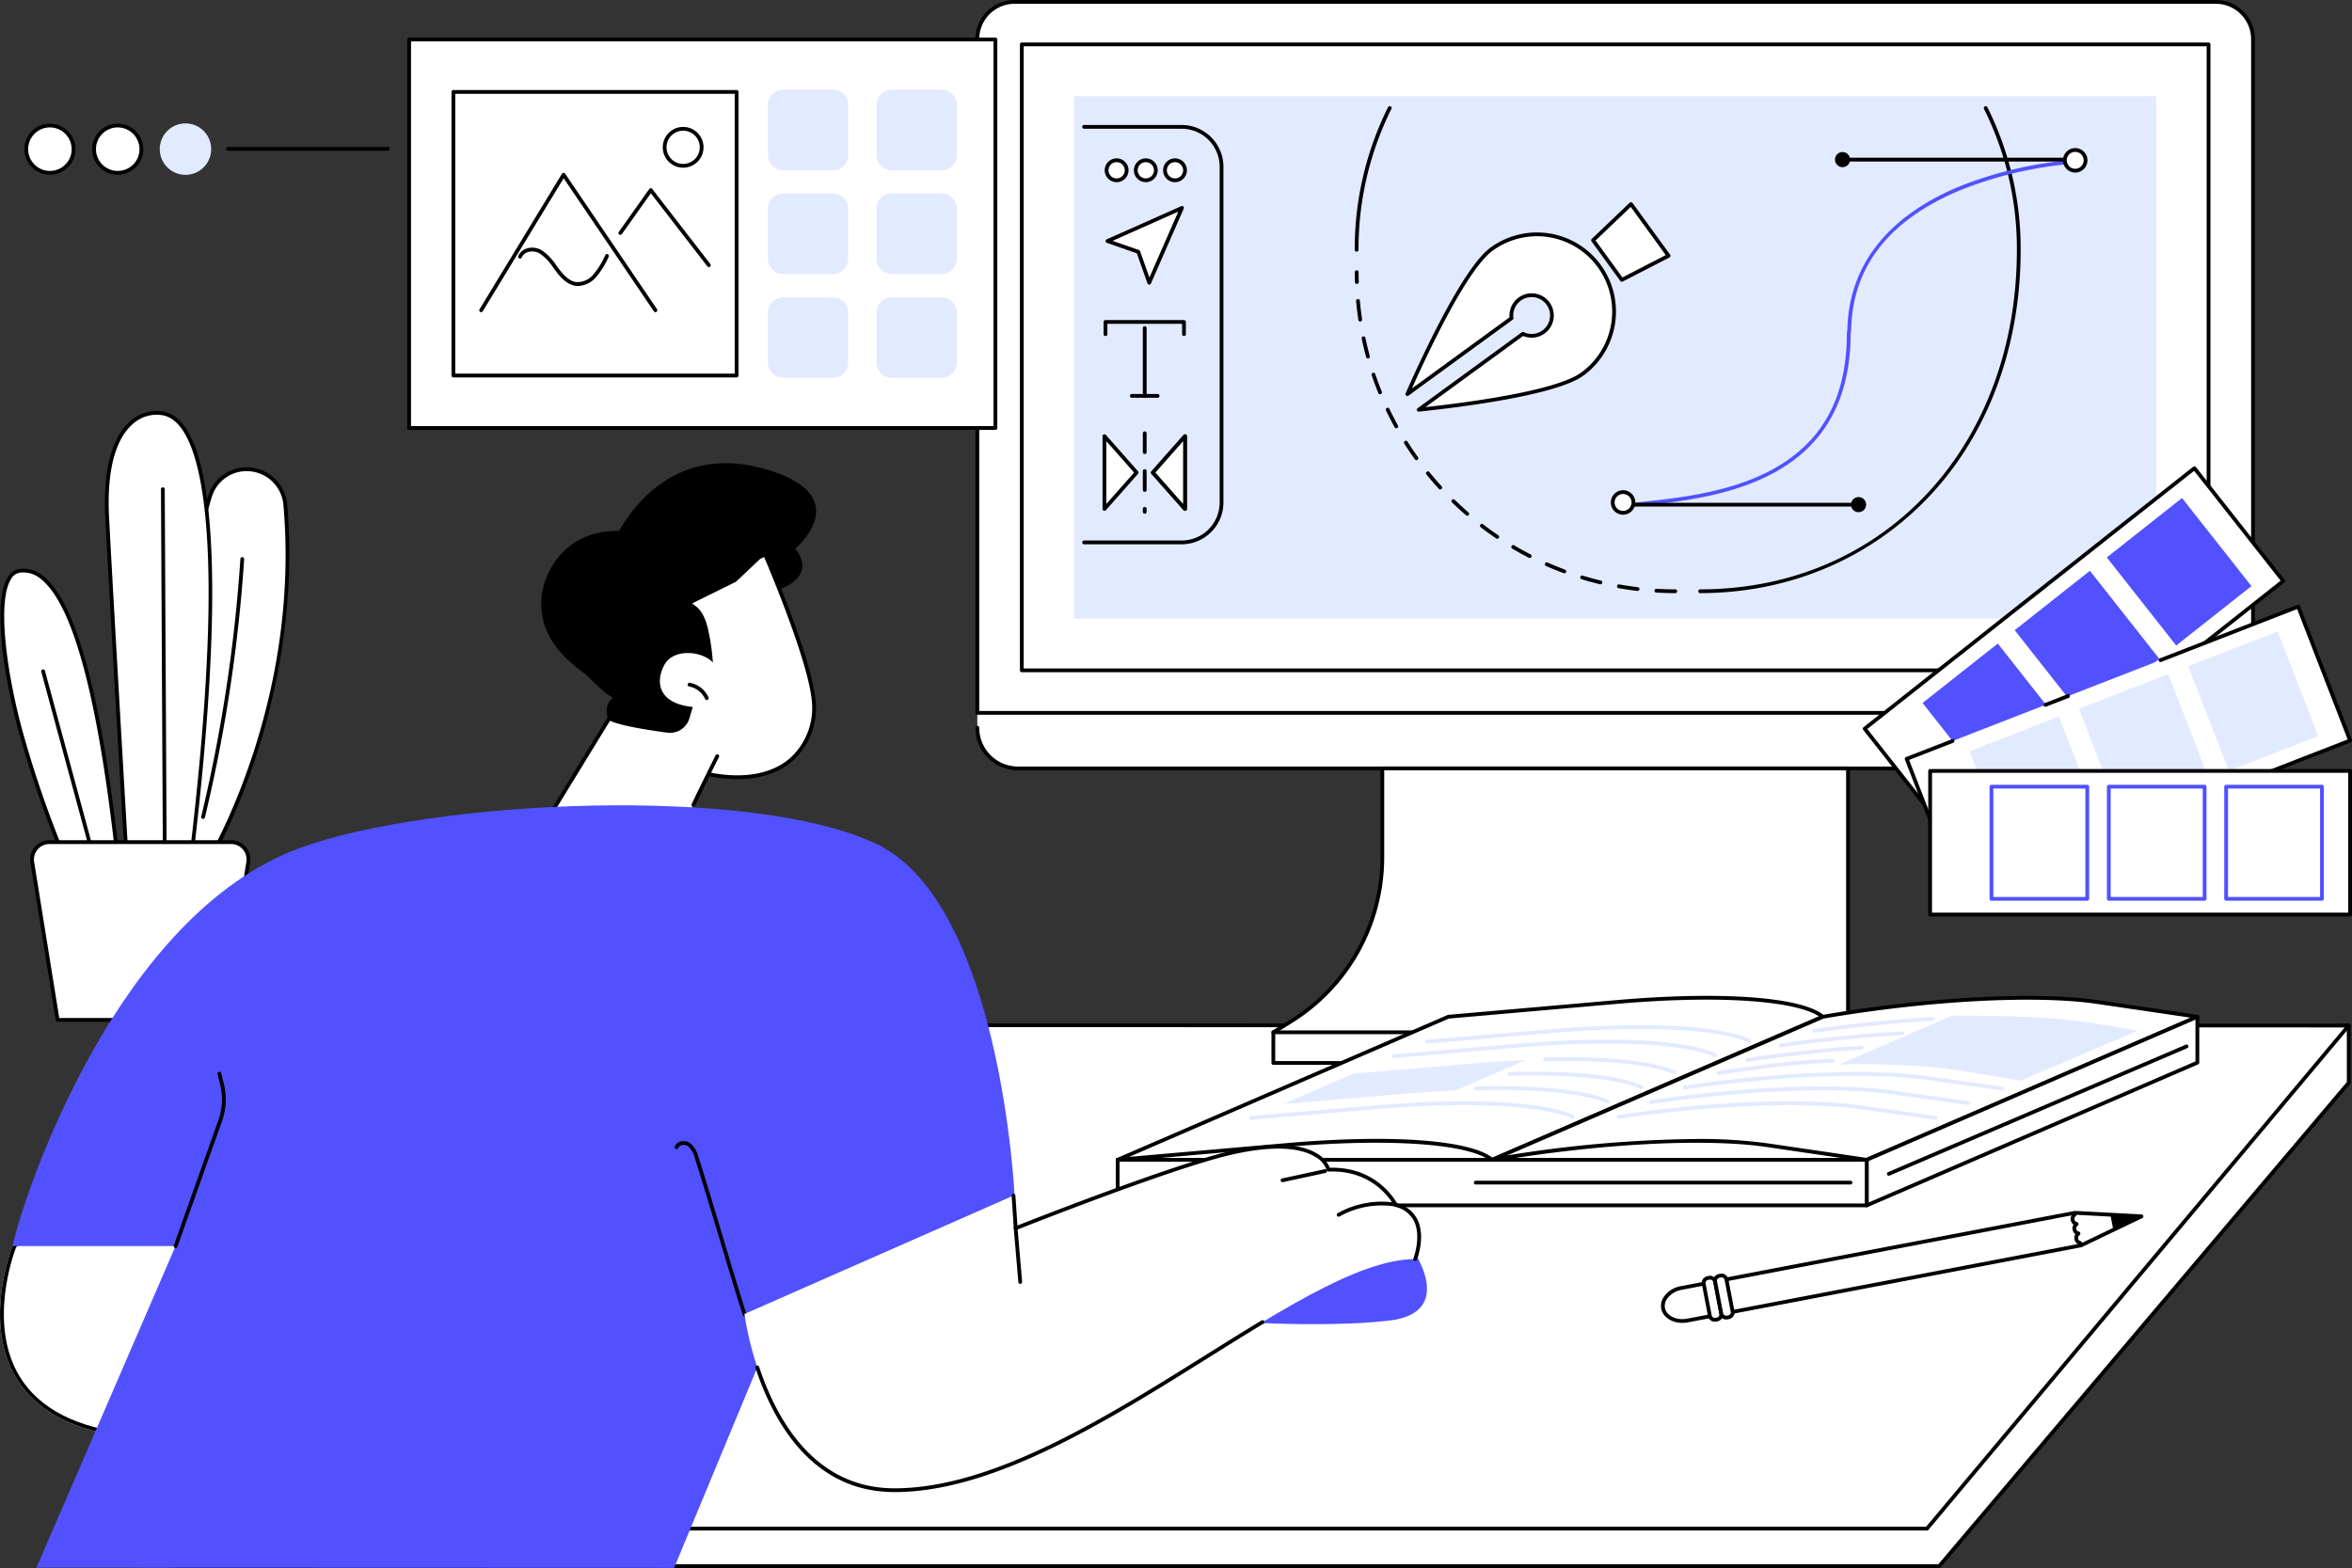 <svg xmlns="http://www.w3.org/2000/svg" xmlns:xlink="http://www.w3.org/1999/xlink" id="Groupe_9" data-name="Groupe 9" width="674.832" height="450" viewBox="0 0 674.832 450"><rect x="0" y="0" width="674.832" height="450" fill="#333333" stroke="none"/><defs><clipPath id="clip-path"><rect id="Rectangle_37" data-name="Rectangle 37" width="674.832" height="450" fill="none"></rect></clipPath></defs><path id="Trac&#xE9;_278" data-name="Trac&#xE9; 278" d="M716.523,559.359l-.014-16.389L265.517,564.484,93.067,698.12H599.007Z" transform="translate(-42.622 -248.662)" fill="#fff"></path><g id="Groupe_8" data-name="Groupe 8"><g id="Groupe_7" data-name="Groupe 7" clip-path="url(#clip-path)"><path id="Trac&#xE9;_279" data-name="Trac&#xE9; 279" d="M598.549,698.2H92.609a.542.542,0,0,1-.332-.97L264.727,563.6a.541.541,0,0,1,.306-.113l450.992-21.513a.529.529,0,0,1,.4.148.541.541,0,0,1,.169.392l.014,16.388a.545.545,0,0,1-.128.351L598.962,698.012a.541.541,0,0,1-.414.192M94.193,697.12H598.3L715.522,558.7l-.013-15.621L265.255,564.559Z" transform="translate(-42.164 -248.204)"></path><path id="Trac&#xE9;_280" data-name="Trac&#xE9; 280" d="M695.748,542.882l-473.422-.105L47.735,687.256h527.01Z" transform="translate(-21.861 -248.574)" fill="#fff"></path><path id="Trac&#xE9;_281" data-name="Trac&#xE9; 281" d="M574.287,687.34H47.277a.542.542,0,0,1-.346-.96L221.522,541.9a.542.542,0,0,1,.346-.125l473.421.106a.542.542,0,0,1,.415.89l-121,144.374a.543.543,0,0,1-.416.194m-525.5-1.084H574.034l120.095-143.29-472.066-.105Z" transform="translate(-21.403 -248.115)"></path><path id="Trac&#xE9;_282" data-name="Trac&#xE9; 282" d="M878.327,371.6H531.639l-14.3,2.084v5.348A11.658,11.658,0,0,0,528.99,390.7H871.707a11.658,11.658,0,0,0,11.649-11.667v-4.276Z" transform="translate(-236.925 -170.179)" fill="#fff"></path><path id="Trac&#xE9;_283" data-name="Trac&#xE9; 283" d="M870.075,1h2.6a10.7,10.7,0,0,1,10.686,10.7v193.33H517.341V11.7A10.694,10.694,0,0,1,528.027,1Z" transform="translate(-236.925 -0.458)" fill="#fff"></path><path id="Trac&#xE9;_284" data-name="Trac&#xE9; 284" d="M882.9,205.116H516.883a.542.542,0,0,1-.542-.542V11.244A11.249,11.249,0,0,1,527.569,0H872.212A11.249,11.249,0,0,1,883.44,11.244v193.33a.542.542,0,0,1-.542.542m-365.473-1.084H882.356V11.244a10.164,10.164,0,0,0-10.144-10.16H527.569a10.164,10.164,0,0,0-10.144,10.16Z" transform="translate(-236.467)"></path><rect id="Rectangle_32" data-name="Rectangle 32" width="310.426" height="149.903" transform="translate(308.21 27.606)" fill="#e2eaff"></rect><path id="Trac&#xE9;_285" data-name="Trac&#xE9; 285" d="M880.92,203.224h-340.5a.542.542,0,0,1-.542-.542V23.056a.542.542,0,0,1,.542-.542h340.5a.542.542,0,0,1,.542.542V202.682a.542.542,0,0,1-.542.542M540.958,202.14h339.42V23.6H540.958Z" transform="translate(-247.244 -10.311)"></path><path id="Trac&#xE9;_286" data-name="Trac&#xE9; 286" d="M871.249,397.06H528.532a12.214,12.214,0,0,1-12.191-12.209.542.542,0,1,1,1.084,0,11.129,11.129,0,0,0,11.107,11.125H871.249a11.146,11.146,0,0,0,10.882-8.883.542.542,0,1,1,1.061.217,12.232,12.232,0,0,1-11.943,9.75" transform="translate(-236.467 -176.001)"></path><path id="Trac&#xE9;_287" data-name="Trac&#xE9; 287" d="M838.917,406.834H705.3V432.5a55.118,55.118,0,0,1-26.187,46.929l-5.079,3.129v8.806H838.917Z" transform="translate(-308.683 -186.316)" fill="#fff"></path><path id="Trac&#xE9;_288" data-name="Trac&#xE9; 288" d="M838.459,491.444H673.572a.542.542,0,0,1-.542-.542V482.1a.543.543,0,0,1,.258-.462l5.079-3.129a54.928,54.928,0,0,0,25.93-46.467V406.376a.542.542,0,0,1,.542-.542h133.62a.542.542,0,0,1,.542.542V490.9a.542.542,0,0,1-.542.542M674.114,490.36h163.8V406.918H705.381v25.119a56.022,56.022,0,0,1-26.445,47.39l-4.821,2.971Z" transform="translate(-308.225 -185.858)"></path><path id="Trac&#xE9;_289" data-name="Trac&#xE9; 289" d="M830.744,546.613H673.572a.542.542,0,0,1,0-1.084H830.744a.542.542,0,0,1,0,1.084" transform="translate(-308.225 -249.834)"></path><path id="Trac&#xE9;_290" data-name="Trac&#xE9; 290" d="M809.079,235.752c-1.814,0-3.647-.053-5.446-.159a.542.542,0,1,1,.063-1.082c1.778.1,3.589.157,5.383.157a.542.542,0,1,1,0,1.084m-10.81-.633a.643.643,0,0,1-.065,0c-1.8-.213-3.614-.482-5.391-.8a.542.542,0,1,1,.191-1.067c1.755.314,3.548.58,5.327.79a.542.542,0,0,1-.063,1.08m-10.662-1.906a.537.537,0,0,1-.127-.015c-1.763-.425-3.531-.908-5.258-1.435a.542.542,0,1,1,.317-1.036c1.706.521,3.454,1,5.2,1.418a.542.542,0,0,1-.127,1.069m-10.369-3.167a.533.533,0,0,1-.189-.034c-1.7-.633-3.4-1.325-5.057-2.056a.542.542,0,1,1,.439-.991c1.635.723,3.316,1.406,5,2.032a.542.542,0,0,1-.189,1.05m-9.921-4.384a.535.535,0,0,1-.248-.06c-1.611-.829-3.217-1.719-4.774-2.642a.542.542,0,0,1,.553-.933c1.538.913,3.125,1.791,4.717,2.611a.542.542,0,0,1-.249,1.024m-9.326-5.529a.54.54,0,0,1-.3-.093c-1.5-1.015-2.991-2.087-4.426-3.187a.542.542,0,0,1,.66-.861c1.418,1.087,2.889,2.146,4.373,3.15a.542.542,0,0,1-.3.991m-8.6-6.589a.541.541,0,0,1-.354-.132c-1.371-1.185-2.723-2.425-4.018-3.684a.542.542,0,0,1,.756-.777c1.28,1.245,2.616,2.47,3.971,3.641a.542.542,0,0,1-.355.952m-7.765-7.553a.542.542,0,0,1-.4-.176c-1.218-1.333-2.415-2.723-3.555-4.129a.542.542,0,0,1,.842-.683c1.127,1.39,2.31,2.763,3.514,4.08a.542.542,0,0,1-.4.908m-6.821-8.409a.54.54,0,0,1-.441-.226c-1.055-1.469-2.079-2.989-3.045-4.516a.542.542,0,0,1,.917-.579c.953,1.508,1.966,3.01,3.009,4.463a.543.543,0,0,1-.125.757.537.537,0,0,1-.315.1m-5.781-9.148a.543.543,0,0,1-.475-.28c-.873-1.582-1.71-3.211-2.489-4.841a.542.542,0,0,1,.978-.467c.769,1.611,1.6,3.221,2.459,4.784a.542.542,0,0,1-.474.8m-4.658-9.761a.542.542,0,0,1-.5-.338c-.681-1.676-1.32-3.395-1.9-5.109a.542.542,0,1,1,1.027-.347c.573,1.693,1.2,3.391,1.878,5.048a.542.542,0,0,1-.3.706.551.551,0,0,1-.2.04m-3.472-10.26a.542.542,0,0,1-.523-.4c-.477-1.746-.907-3.529-1.279-5.3a.542.542,0,0,1,1.061-.223c.367,1.749.793,3.51,1.265,5.235a.543.543,0,0,1-.381.666.567.567,0,0,1-.143.019m-2.228-10.6a.542.542,0,0,1-.536-.462c-.267-1.789-.483-3.61-.643-5.412a.542.542,0,1,1,1.08-.1c.159,1.781.373,3.58.636,5.348a.542.542,0,0,1-.456.616.688.688,0,0,1-.081.005m-.962-10.787a.542.542,0,0,1-.542-.526c-.029-.95-.043-1.91-.043-2.855a.542.542,0,0,1,1.084,0c0,.934.015,1.884.043,2.823a.543.543,0,0,1-.525.558Z" transform="translate(-328.415 -65.537)"></path><path id="Trac&#xE9;_291" data-name="Trac&#xE9; 291" d="M744.966,169.926l29.887-21.788a5.812,5.812,0,1,1,3.259,4.484L748.225,174.41c11.777-1.229,39.258-4.631,46.956-10.242a22.156,22.156,0,0,0-26.05-35.845c-7.7,5.612-19.376,30.757-24.164,41.6" transform="translate(-341.169 -56.822)" fill="#fff"></path><path id="Trac&#xE9;_292" data-name="Trac&#xE9; 292" d="M747.766,174.492a.542.542,0,0,1-.319-.98l29.887-21.787a.541.541,0,0,1,.552-.052,5.286,5.286,0,1,0-2.955-4.066.54.54,0,0,1-.218.51L744.827,169.9a.542.542,0,0,1-.815-.657c4.712-10.675,16.518-36.12,24.341-41.822a22.651,22.651,0,0,1,31.677,5,22.757,22.757,0,0,1-4.989,31.724c-7.822,5.7-35.627,9.134-47.219,10.344a.5.5,0,0,1-.056,0m29.953-21.707-28,20.41c12.43-1.361,37.485-4.68,44.682-9.926a21.672,21.672,0,0,0,4.75-30.211,21.568,21.568,0,0,0-30.162-4.759c-7.2,5.246-18.051,28.106-23.165,39.534l28-20.409a6.37,6.37,0,0,1,2.595-5.665,6.352,6.352,0,0,1,8.881,1.4,6.362,6.362,0,0,1-7.579,9.624" transform="translate(-340.711 -56.362)"></path><path id="Trac&#xE9;_293" data-name="Trac&#xE9; 293" d="M854.151,108.04l10.782,14.836-13.412,6.914-8.255-11.36Z" transform="translate(-386.188 -49.478)" fill="#fff"></path><path id="Trac&#xE9;_294" data-name="Trac&#xE9; 294" d="M851.064,129.873a.543.543,0,0,1-.438-.223L842.37,118.29a.542.542,0,0,1,.064-.711l10.885-10.39a.543.543,0,0,1,.813.074L864.914,122.1a.542.542,0,0,1-.19.8l-13.411,6.914a.541.541,0,0,1-.248.06m-7.538-11.837,7.7,10.6,12.437-6.411L853.62,108.4Z" transform="translate(-385.73 -49.02)"></path><path id="Trac&#xE9;_295" data-name="Trac&#xE9; 295" d="M899.49,195.962a.542.542,0,0,1,0-1.084c52.66,0,90.881-40.98,90.881-97.442v-.188A89.814,89.814,0,0,0,980.934,57a.542.542,0,0,1,.971-.482,90.89,90.89,0,0,1,9.549,40.727v.188c0,28.132-9.564,53.522-26.929,71.493-16.845,17.432-39.942,27.033-65.035,27.033" transform="translate(-411.688 -25.746)"></path><path id="Trac&#xE9;_296" data-name="Trac&#xE9; 296" d="M717.652,97.978a.542.542,0,0,1-.542-.542,91.288,91.288,0,0,1,9.549-40.915.542.542,0,1,1,.971.481,90.213,90.213,0,0,0-9.436,40.434.542.542,0,0,1-.542.542" transform="translate(-328.412 -25.746)"></path><path id="Trac&#xE9;_297" data-name="Trac&#xE9; 297" d="M601.4,186.5h-28a.542.542,0,0,1,0-1.084h28a10.909,10.909,0,0,0,10.888-10.906V78.161A10.909,10.909,0,0,0,601.4,67.255h-28a.542.542,0,0,1,0-1.084h28a12,12,0,0,1,11.972,11.99v96.348A12,12,0,0,1,601.4,186.5" transform="translate(-262.348 -30.304)"></path><path id="Trac&#xE9;_298" data-name="Trac&#xE9; 298" d="M586.228,119.589l8.852,3.092,3.128,8.852,9.4-21.455Z" transform="translate(-268.473 -50.412)" fill="#fff"></path><path id="Trac&#xE9;_299" data-name="Trac&#xE9; 299" d="M597.75,131.617h-.02a.541.541,0,0,1-.492-.361L594.2,122.65l-8.606-3.006a.543.543,0,0,1-.041-1.008l21.377-9.511a.542.542,0,0,1,.717.713l-9.4,21.455a.542.542,0,0,1-.5.324M587.24,119.07l7.561,2.641a.544.544,0,0,1,.332.331L597.8,129.6l8.286-18.917Z" transform="translate(-268.015 -49.954)"></path><path id="Trac&#xE9;_300" data-name="Trac&#xE9; 300" d="M607.236,174.045a.542.542,0,0,1-.542-.542v-2.959H585.258V173.5a.542.542,0,1,1-1.084,0V170a.542.542,0,0,1,.542-.542h22.52a.542.542,0,0,1,.542.542v3.5a.542.542,0,0,1-.542.542" transform="translate(-267.532 -77.607)"></path><path id="Trac&#xE9;_301" data-name="Trac&#xE9; 301" d="M605.49,193.241a.542.542,0,0,1-.542-.542V173.232a.542.542,0,1,1,1.084,0V192.7a.542.542,0,0,1-.542.542" transform="translate(-277.046 -79.086)"></path><path id="Trac&#xE9;_302" data-name="Trac&#xE9; 302" d="M606.064,209.688h-7.4a.542.542,0,0,1,0-1.084h7.4a.542.542,0,0,1,0,1.084" transform="translate(-273.918 -95.534)"></path><path id="Trac&#xE9;_303" data-name="Trac&#xE9; 303" d="M619.02,251.9a.542.542,0,0,1-.406-.183l-9.223-10.437a.542.542,0,0,1,0-.718l9.223-10.437a.542.542,0,0,1,.949.359v20.874a.542.542,0,0,1-.35.507.553.553,0,0,1-.192.035m-8.5-10.979,7.958,9v-18.01Z" transform="translate(-279.018 -105.305)"></path><path id="Trac&#xE9;_304" data-name="Trac&#xE9; 304" d="M619.478,230.94v20.874l-9.223-10.437Z" transform="translate(-279.476 -105.763)" fill="#fff"></path><path id="Trac&#xE9;_305" data-name="Trac&#xE9; 305" d="M619.02,251.9a.542.542,0,0,1-.406-.183l-9.223-10.437a.542.542,0,0,1,0-.718l9.223-10.437a.542.542,0,0,1,.949.359v20.874a.542.542,0,0,1-.35.507.553.553,0,0,1-.192.035m-8.5-10.979,7.958,9v-18.01Z" transform="translate(-279.018 -105.305)"></path><path id="Trac&#xE9;_306" data-name="Trac&#xE9; 306" d="M584.625,230.94v20.874l9.223-10.437Z" transform="translate(-267.739 -105.763)" fill="#fff"></path><path id="Trac&#xE9;_307" data-name="Trac&#xE9; 307" d="M584.167,251.9a.541.541,0,0,1-.542-.542V230.481a.542.542,0,0,1,.949-.359L593.8,240.56a.542.542,0,0,1,0,.718l-9.223,10.437a.543.543,0,0,1-.407.183m.542-19.984v18.011l7.958-9.005Z" transform="translate(-267.281 -105.305)"></path><path id="Trac&#xE9;_308" data-name="Trac&#xE9; 308" d="M605.49,252.026a.542.542,0,0,1-.542-.542v-.856a.542.542,0,1,1,1.084,0v.856a.542.542,0,0,1-.542.542m0-6.276a.542.542,0,0,1-.542-.542v-5.42a.542.542,0,1,1,1.084,0v5.42a.542.542,0,0,1-.542.542m0-10.841a.542.542,0,0,1-.542-.542v-5.42a.542.542,0,1,1,1.084,0v5.42a.542.542,0,0,1-.542.542" transform="translate(-277.046 -104.602)"></path><path id="Trac&#xE9;_309" data-name="Trac&#xE9; 309" d="M616.685,87.726a2.869,2.869,0,1,0,2.869-2.873,2.871,2.871,0,0,0-2.869,2.873" transform="translate(-282.421 -38.86)" fill="#fff"></path><path id="Trac&#xE9;_310" data-name="Trac&#xE9; 310" d="M619.1,90.684a3.416,3.416,0,1,1,3.411-3.416,3.417,3.417,0,0,1-3.411,3.416m0-5.747a2.332,2.332,0,1,0,2.327,2.331,2.332,2.332,0,0,0-2.327-2.331" transform="translate(-281.963 -38.402)"></path><path id="Trac&#xE9;_311" data-name="Trac&#xE9; 311" d="M601.239,87.726a2.869,2.869,0,1,0,2.869-2.873,2.871,2.871,0,0,0-2.869,2.873" transform="translate(-275.347 -38.86)" fill="#fff"></path><path id="Trac&#xE9;_312" data-name="Trac&#xE9; 312" d="M603.65,90.684a3.416,3.416,0,1,1,3.41-3.416,3.418,3.418,0,0,1-3.41,3.416m0-5.747a2.332,2.332,0,1,0,2.326,2.331,2.332,2.332,0,0,0-2.326-2.331" transform="translate(-274.889 -38.402)"></path><path id="Trac&#xE9;_313" data-name="Trac&#xE9; 313" d="M585.792,87.726a2.869,2.869,0,1,0,2.869-2.873,2.871,2.871,0,0,0-2.869,2.873" transform="translate(-268.273 -38.86)" fill="#fff"></path><path id="Trac&#xE9;_314" data-name="Trac&#xE9; 314" d="M588.2,90.684a3.416,3.416,0,1,1,3.411-3.416,3.418,3.418,0,0,1-3.411,3.416m0-5.747a2.332,2.332,0,1,0,2.327,2.331,2.332,2.332,0,0,0-2.327-2.331" transform="translate(-267.815 -38.402)"></path><path id="Trac&#xE9;_315" data-name="Trac&#xE9; 315" d="M864.623,184.089a.542.542,0,0,1-.06-1.081q1.259-.142,2.62-.288c10.622-1.156,25.171-2.739,37.172-9.321,14.315-7.85,21.271-20.634,21.264-39.083a.543.543,0,0,1,.007-.085l.138-.874c.377-18.639,11.818-32.991,33.088-41.5a114.172,114.172,0,0,1,32.266-7.294.542.542,0,0,1,.055,1.083,112.964,112.964,0,0,0-31.942,7.227c-21.13,8.464-32.025,22.106-32.383,40.547a.592.592,0,0,1-.006.074l-.137.868c-.008,42.978-38.644,47.18-59.4,49.439q-1.356.148-2.615.288a.592.592,0,0,1-.062,0" transform="translate(-395.72 -38.725)" fill="#5151ff"></path><path id="Trac&#xE9;_316" data-name="Trac&#xE9; 316" d="M975.66,82.675a2.167,2.167,0,1,1-2.167-2.17,2.168,2.168,0,0,1,2.167,2.17" transform="translate(-444.835 -36.869)"></path><path id="Trac&#xE9;_317" data-name="Trac&#xE9; 317" d="M1042.593,84.592H975.224a.542.542,0,1,1,0-1.084h67.369a.542.542,0,0,1,0,1.084" transform="translate(-446.372 -38.244)"></path><path id="Trac&#xE9;_318" data-name="Trac&#xE9; 318" d="M979.809,265.35a2.167,2.167,0,1,0,2.167-2.17,2.168,2.168,0,0,0-2.167,2.17" transform="translate(-448.72 -120.528)"></path><path id="Trac&#xE9;_319" data-name="Trac&#xE9; 319" d="M926.07,267.268H858.7a.542.542,0,1,1,0-1.084H926.07a.542.542,0,0,1,0,1.084" transform="translate(-393.008 -121.903)"></path><path id="Trac&#xE9;_320" data-name="Trac&#xE9; 320" d="M1098.959,82.373a2.964,2.964,0,1,1-2.964-2.968,2.966,2.966,0,0,1,2.964,2.968" transform="translate(-500.572 -36.365)" fill="#fff"></path><path id="Trac&#xE9;_321" data-name="Trac&#xE9; 321" d="M1095.537,85.425a3.51,3.51,0,1,1,3.506-3.51,3.512,3.512,0,0,1-3.506,3.51m0-5.936a2.426,2.426,0,1,0,2.422,2.426,2.427,2.427,0,0,0-2.422-2.426" transform="translate(-500.114 -35.907)"></path><path id="Trac&#xE9;_322" data-name="Trac&#xE9; 322" d="M859.619,263.514a2.964,2.964,0,1,1-2.964-2.968,2.966,2.966,0,0,1,2.964,2.968" transform="translate(-390.962 -119.321)" fill="#fff"></path><path id="Trac&#xE9;_323" data-name="Trac&#xE9; 323" d="M856.2,266.567a3.51,3.51,0,1,1,3.506-3.51,3.512,3.512,0,0,1-3.506,3.51m0-5.937a2.426,2.426,0,1,0,2.422,2.427,2.427,2.427,0,0,0-2.422-2.427" transform="translate(-390.504 -118.863)"></path><path id="Trac&#xE9;_324" data-name="Trac&#xE9; 324" d="M806.08,614.132H591.167a.542.542,0,0,1,0-1.084H806.08a.542.542,0,0,1,0,1.084" transform="translate(-270.486 -280.755)"></path><path id="Trac&#xE9;_325" data-name="Trac&#xE9; 325" d="M686.5,533.7l-94.875,41.056,48.16-4.216c29.892-2.616,52.939-.977,59.254,4.216L793.914,533.7c-4.325-3.554-16.483-5.444-33.31-5.444-7.758,0-16.508.4-25.944,1.228Z" transform="translate(-270.945 -241.925)" fill="#fff"></path><path id="Trac&#xE9;_326" data-name="Trac&#xE9; 326" d="M591.167,574.843a.542.542,0,0,1-.215-1.04l94.875-41.056A.561.561,0,0,1,686,532.7l48.16-4.216c9.323-.816,18.067-1.23,25.99-1.23,17.333,0,29.284,1.977,33.654,5.568a.542.542,0,0,1-.128.916L698.8,574.8a.545.545,0,0,1-.559-.079c-6.173-5.077-29.277-6.684-58.862-4.1l-48.16,4.217-.048,0m74.247-6.541c16.623,0,28.607,1.857,33.248,5.374l93.707-40.551c-4.7-3.047-16.305-4.782-32.224-4.782-7.892,0-16.6.413-25.9,1.226l-48.073,4.209-91.722,39.692,44.826-3.924c9.543-.835,18.347-1.243,26.134-1.243" transform="translate(-270.487 -241.466)"></path><path id="Trac&#xE9;_327" data-name="Trac&#xE9; 327" d="M897.361,574.76l-28.674-4.216c-17.8-2.616-48.422-.976-78.737,4.216L884.826,533.7c30.315-5.192,60.941-6.832,78.737-4.216l28.674,4.216Z" transform="translate(-361.771 -241.925)" fill="#fff"></path><path id="Trac&#xE9;_328" data-name="Trac&#xE9; 328" d="M789.493,574.855a.542.542,0,0,1-.215-1.039l94.875-41.057a.54.54,0,0,1,.124-.036c30.191-5.172,61.164-6.829,78.908-4.218l28.674,4.216a.542.542,0,0,1,.137,1.034l-94.876,41.057a.546.546,0,0,1-.294.039l-28.674-4.216c-17.642-2.594-48.481-.94-78.567,4.214a.528.528,0,0,1-.092.008m58.581-6.514a143.343,143.343,0,0,1,20.236,1.22l28.521,4.194,92.985-40.238-26.788-3.94c-17.628-2.591-48.436-.941-78.5,4.2l-90.765,39.278a358.232,358.232,0,0,1,54.314-4.717" transform="translate(-361.313 -241.478)"></path><path id="Trac&#xE9;_329" data-name="Trac&#xE9; 329" d="M755.05,548.043a.542.542,0,0,1-.046-1.082l35.489-3.019c26.789-2.279,48.122-1.24,57.065,2.779a.542.542,0,0,1-.444.989c-8.651-3.888-30.313-4.917-56.529-2.688L755.1,548.04l-.047,0" transform="translate(-345.54 -248.563)" fill="#e2eaff"></path><path id="Trac&#xE9;_330" data-name="Trac&#xE9; 330" d="M737.289,555.728a.542.542,0,0,1-.045-1.082l35.489-3.019c26.79-2.279,48.122-1.24,57.065,2.779a.542.542,0,0,1-.444.989c-8.652-3.888-30.313-4.917-56.529-2.688l-35.489,3.019-.047,0" transform="translate(-337.406 -252.083)" fill="#e2eaff"></path><path id="Trac&#xE9;_331" data-name="Trac&#xE9; 331" d="M909.12,565.221a.542.542,0,0,1-.078-1.078l.2-.03c11.878-1.735,21.261-3.106,32.622-3.476a.525.525,0,0,1,.56.524.541.541,0,0,1-.524.559c-11.3.369-20.657,1.735-32.5,3.466l-.2.029a.5.5,0,0,1-.079.006" transform="translate(-416.098 -256.752)" fill="#e2eaff"></path><path id="Trac&#xE9;_332" data-name="Trac&#xE9; 332" d="M982.33,572.837a.512.512,0,0,1-.076-.005l-21.537-3.019c-15.914-2.231-42.46-1.183-69.278,2.733a.542.542,0,0,1-.157-1.073c27.321-3.99,53.334-5.013,69.586-2.734l21.536,3.019a.542.542,0,0,1-.074,1.079" transform="translate(-407.965 -259.917)" fill="#e2eaff"></path><path id="Trac&#xE9;_333" data-name="Trac&#xE9; 333" d="M964.57,580.522a.517.517,0,0,1-.076-.005L942.957,577.5c-15.914-2.231-42.46-1.183-69.278,2.733a.542.542,0,1,1-.157-1.073c27.321-3.99,53.335-5.012,69.586-2.735l21.536,3.019a.542.542,0,0,1-.074,1.079" transform="translate(-399.831 -263.436)" fill="#e2eaff"></path><path id="Trac&#xE9;_334" data-name="Trac&#xE9; 334" d="M947.338,588.366a.518.518,0,0,1-.076-.005l-21.536-3.019c-15.913-2.231-42.459-1.183-69.278,2.733A.542.542,0,1,1,856.29,587c27.322-3.99,53.336-5.012,69.586-2.734l21.536,3.019a.542.542,0,0,1-.074,1.079" transform="translate(-391.94 -267.029)" fill="#e2eaff"></path><path id="Trac&#xE9;_335" data-name="Trac&#xE9; 335" d="M854.668,564.717a.536.536,0,0,1-.222-.048c-6.374-2.864-19.519-4.208-37.014-3.784a.542.542,0,0,1-.026-1.084c17.653-.425,30.965.95,37.484,3.88a.542.542,0,0,1-.222,1.036" transform="translate(-374.103 -256.335)" fill="#e2eaff"></path><path id="Trac&#xE9;_336" data-name="Trac&#xE9; 336" d="M836.473,572.4a.538.538,0,0,1-.222-.048c-6.446-2.9-19.773-4.234-37.528-3.771h-.015a.542.542,0,0,1-.014-1.084c17.913-.468,31.41.9,38,3.867a.542.542,0,0,1-.222,1.036" transform="translate(-365.534 -259.854)" fill="#e2eaff"></path><path id="Trac&#xE9;_337" data-name="Trac&#xE9; 337" d="M818.6,580.088a.537.537,0,0,1-.222-.048c-6.463-2.9-19.838-4.242-37.659-3.768a.562.562,0,0,1-.556-.528.542.542,0,0,1,.527-.556c17.98-.476,31.524.894,38.131,3.864a.542.542,0,0,1-.222,1.036" transform="translate(-357.29 -263.374)" fill="#e2eaff"></path><path id="Trac&#xE9;_338" data-name="Trac&#xE9; 338" d="M960,543.007a.542.542,0,0,1-.078-1.078c11.414-1.667,23.127-2.864,33.872-3.46a.542.542,0,1,1,.06,1.082c-10.713.6-22.392,1.788-33.775,3.451a.492.492,0,0,1-.079.006" transform="translate(-439.401 -246.6)" fill="#e2eaff"></path><path id="Trac&#xE9;_339" data-name="Trac&#xE9; 339" d="M942.243,550.644a.542.542,0,0,1-.078-1.078c11.815-1.726,23.9-2.942,34.953-3.519a.542.542,0,1,1,.056,1.083c-11.018.575-23.071,1.788-34.853,3.508a.484.484,0,0,1-.079.006" transform="translate(-431.268 -250.071)" fill="#e2eaff"></path><path id="Trac&#xE9;_340" data-name="Trac&#xE9; 340" d="M924.483,558.347a.542.542,0,0,1-.078-1.078c13.384-1.955,22.9-2.969,32.85-3.5a.55.55,0,0,1,.57.512.543.543,0,0,1-.512.571c-9.913.528-19.4,1.539-32.751,3.488a.5.5,0,0,1-.079.006" transform="translate(-423.134 -253.608)" fill="#e2eaff"></path><path id="Trac&#xE9;_341" data-name="Trac&#xE9; 341" d="M734.827,562.123c4.863-.414,9.546-.715,14.012-.909l-20.124,8.708c-4.466.195-9.149.5-14.012.909l-35.489,3.019,20.124-8.709Z" transform="translate(-311.057 -257.017)" fill="#e2eaff"></path><path id="Trac&#xE9;_342" data-name="Trac&#xE9; 342" d="M1030.234,538.2c-4.5-.215-17.543-.577-24.522-.5l-32.753,14.142c5.583-.577,21.563.156,26.049.519,8.482.686,26.17,4.039,26.17,4.039l33.753-14.345s-16.9-3.289-28.7-3.852" transform="translate(-445.583 -246.243)" fill="#e2eaff"></path><path id="Trac&#xE9;_343" data-name="Trac&#xE9; 343" d="M661.863,588.368a.542.542,0,0,1-.046-1.082l35.489-3.019c26.788-2.28,48.121-1.24,57.065,2.779a.542.542,0,0,1-.445.989c-8.653-3.888-30.314-4.918-56.529-2.688l-35.489,3.019-.047,0" transform="translate(-302.863 -267.031)" fill="#e2eaff"></path><path id="Trac&#xE9;_344" data-name="Trac&#xE9; 344" d="M1082.989,538.3v13.171l-94.872,40.963,0-13.077Z" transform="translate(-452.523 -246.525)" fill="#fff"></path><path id="Trac&#xE9;_345" data-name="Trac&#xE9; 345" d="M987.658,592.521a.542.542,0,0,1-.542-.542l0-13.077a.542.542,0,0,1,.327-.5l94.875-41.057a.542.542,0,0,1,.757.5v13.17a.541.541,0,0,1-.327.5l-94.872,40.964a.552.552,0,0,1-.215.044m.539-13.263,0,11.9,93.788-40.5V538.67Z" transform="translate(-452.065 -246.067)"></path><rect id="Rectangle_33" data-name="Rectangle 33" width="214.911" height="13.077" transform="translate(320.681 332.835)" fill="#fff"></rect><path id="Trac&#xE9;_346" data-name="Trac&#xE9; 346" d="M806.081,627.21H591.168a.542.542,0,0,1-.542-.542V613.59a.542.542,0,0,1,.542-.542H806.077a.542.542,0,0,1,.542.542l0,13.077a.542.542,0,0,1-.542.542M591.71,626.126H805.538l0-11.993H591.71Z" transform="translate(-270.487 -280.755)"></path><path id="Trac&#xE9;_347" data-name="Trac&#xE9; 347" d="M999.386,590.66a.542.542,0,0,1-.214-1.04l85.405-36.572a.542.542,0,1,1,.427,1L999.6,590.616a.529.529,0,0,1-.213.044" transform="translate(-457.437 -253.257)"></path><path id="Trac&#xE9;_348" data-name="Trac&#xE9; 348" d="M888.218,626.2H780.707a.542.542,0,1,1,0-1.084H888.218a.542.542,0,1,1,0,1.084" transform="translate(-357.289 -286.28)"></path><path id="Trac&#xE9;_349" data-name="Trac&#xE9; 349" d="M649.862,630.925H603.58a.542.542,0,1,1,0-1.084h46.282a.542.542,0,1,1,0,1.084" transform="translate(-276.171 -288.446)"></path><path id="Trac&#xE9;_350" data-name="Trac&#xE9; 350" d="M998.423,642.111l19.12,1.017-17.323,8.319L887.342,673.012c-3.4.65-6.565-.913-7.062-3.491s1.861-5.2,5.264-5.846Z" transform="translate(-403.109 -294.065)" fill="#fff"></path><path id="Trac&#xE9;_351" data-name="Trac&#xE9; 351" d="M885.357,673.242c-3.029,0-5.6-1.636-6.068-4.076a4.557,4.557,0,0,1,.789-3.462,7.606,7.606,0,0,1,4.906-3.019L997.863,641.12a.481.481,0,0,1,.131-.009l19.12,1.017a.542.542,0,0,1,.206,1.03L1000,651.477a.549.549,0,0,1-.133.044L886.985,673.086a8.644,8.644,0,0,1-1.628.156M998,642.2,885.188,663.75a6.608,6.608,0,0,0-4.212,2.563,3.493,3.493,0,0,0-.622,2.648c.44,2.282,3.323,3.654,6.428,3.061l112.81-21.552,15.349-7.371Z" transform="translate(-402.65 -293.607)"></path><path id="Trac&#xE9;_352" data-name="Trac&#xE9; 352" d="M1117.944,647.471l8.088-3.884-8.927-.475Z" transform="translate(-511.597 -294.524)"></path><path id="Trac&#xE9;_353" data-name="Trac&#xE9; 353" d="M905.042,677.576l1.782,9.255a1.44,1.44,0,0,1-1.214,1.633l-.295.056a1.445,1.445,0,0,1-1.734-1.069L901.8,678.2a1.44,1.44,0,0,1,1.214-1.633l.295-.056a1.446,1.446,0,0,1,1.734,1.07" transform="translate(-412.983 -309.804)" fill="#fff"></path><path id="Trac&#xE9;_354" data-name="Trac&#xE9; 354" d="M904.55,688.633a1.959,1.959,0,0,1-1.96-1.538l-1.782-9.255a1.846,1.846,0,0,1,.3-1.394,2.113,2.113,0,0,1,1.349-.874l.295-.057a1.99,1.99,0,0,1,2.369,1.5l1.782,9.255a1.85,1.85,0,0,1-.295,1.394,2.117,2.117,0,0,1-1.35.875l-.295.056a2.193,2.193,0,0,1-.408.039m-1.392-12.072a1.113,1.113,0,0,0-.206.02l-.295.057a1.023,1.023,0,0,0-.656.417.772.772,0,0,0-.128.581l1.782,9.254a.9.9,0,0,0,1.1.64l.3-.056a1.022,1.022,0,0,0,.655-.418.769.769,0,0,0,.128-.579l-1.782-9.255a.874.874,0,0,0-.894-.66" transform="translate(-412.525 -309.346)"></path><path id="Trac&#xE9;_355" data-name="Trac&#xE9; 355" d="M911.1,676.419l1.782,9.255a1.44,1.44,0,0,1-1.214,1.633l-.295.056a1.445,1.445,0,0,1-1.735-1.069l-1.782-9.255a1.44,1.44,0,0,1,1.214-1.633l.295-.056a1.445,1.445,0,0,1,1.734,1.069" transform="translate(-415.758 -309.274)" fill="#fff"></path><path id="Trac&#xE9;_356" data-name="Trac&#xE9; 356" d="M910.61,687.476a1.959,1.959,0,0,1-1.96-1.538l-1.782-9.255a1.848,1.848,0,0,1,.3-1.394,2.113,2.113,0,0,1,1.35-.874l.295-.056a1.99,1.99,0,0,1,2.368,1.5l1.782,9.254a1.847,1.847,0,0,1-.295,1.394,2.119,2.119,0,0,1-1.35.875l-.3.056a2.192,2.192,0,0,1-.408.039M909.217,675.4a1.118,1.118,0,0,0-.206.02l-.3.056a1.022,1.022,0,0,0-.655.417.772.772,0,0,0-.128.58l1.782,9.255a.907.907,0,0,0,1.1.639l.295-.056a1.026,1.026,0,0,0,.656-.418.773.773,0,0,0,.127-.58l-1.782-9.254a.874.874,0,0,0-.894-.66" transform="translate(-415.3 -308.816)"></path><path id="Trac&#xE9;_357" data-name="Trac&#xE9; 357" d="M1099.693,655.907a.523.523,0,0,1-.182-.032,2.055,2.055,0,0,1-.695-3.615.542.542,0,1,1,.715.814.981.981,0,0,0,.344,1.781.542.542,0,0,1-.182,1.052" transform="translate(-502.851 -298.651)"></path><path id="Trac&#xE9;_358" data-name="Trac&#xE9; 358" d="M1098.726,650.88a.537.537,0,0,1-.182-.032,2.055,2.055,0,0,1-.695-3.615.542.542,0,0,1,.716.814.981.981,0,0,0,.344,1.781.542.542,0,0,1-.182,1.052" transform="translate(-502.407 -296.349)"></path><path id="Trac&#xE9;_359" data-name="Trac&#xE9; 359" d="M1097.758,645.854a.522.522,0,0,1-.182-.032,2.055,2.055,0,0,1-.7-3.615.542.542,0,0,1,.716.814.981.981,0,0,0,.344,1.781.542.542,0,0,1-.182,1.052" transform="translate(-501.964 -294.047)"></path><path id="Trac&#xE9;_360" data-name="Trac&#xE9; 360" d="M101.64,361.161c.7-.4,27.153-45.955,22.23-102.48a11.14,11.14,0,0,0-11.892-10.234l-.287.025a10.971,10.971,0,0,0-9.406,7.677c-3.338,10.742-9.209,38.745-10.545,105.01Z" transform="translate(-42.013 -113.764)" fill="#fff"></path><path id="Trac&#xE9;_361" data-name="Trac&#xE9; 361" d="M101.183,361.246h-9.9a.542.542,0,0,1-.542-.553c1.336-66.2,7.2-94.3,10.57-105.16a11.483,11.483,0,0,1,9.873-8.056l.294-.025a11.678,11.678,0,0,1,12.477,10.726c2.564,29.431-3.5,55.672-9.03,72.5-5.9,17.939-12.8,30.111-13.468,30.5a.54.54,0,0,1-.27.073m-9.348-1.084h9.075c1.774-2.872,26.795-46.42,21.963-101.89a10.6,10.6,0,0,0-11.307-9.741l-.282.025a10.4,10.4,0,0,0-8.939,7.3C99,266.626,93.188,294.489,91.834,360.162" transform="translate(-41.555 -113.306)"></path><path id="Trac&#xE9;_362" data-name="Trac&#xE9; 362" d="M107.042,370.075a.566.566,0,0,1-.127-.015.543.543,0,0,1-.4-.654,443.867,443.867,0,0,0,11.231-73.938.548.548,0,0,1,.577-.5.542.542,0,0,1,.505.577,445.056,445.056,0,0,1-11.259,74.118.543.543,0,0,1-.527.416" transform="translate(-48.773 -135.084)"></path><path id="Trac&#xE9;_363" data-name="Trac&#xE9; 363" d="M80.606,347.494H62.281s-4.228-71.888-5.638-98.769,9.982-31.18,16.095-29.979c4.272.84,22.66,6.487,7.869,128.748" transform="translate(-25.886 -100.097)" fill="#fff"></path><path id="Trac&#xE9;_364" data-name="Trac&#xE9; 364" d="M80.15,347.581H61.825a.542.542,0,0,1-.541-.51c-.042-.719-4.245-72.2-5.639-98.772-.894-17.055,3.4-24.524,7.162-27.787a11.25,11.25,0,0,1,9.578-2.752c15.086,2.965,18.035,48.9,8.3,129.345a.541.541,0,0,1-.538.477M62.336,346.5H79.669c6.207-51.477,7.271-88.233,3.163-109.261-2.2-11.261-5.785-17.456-10.656-18.413a10.163,10.163,0,0,0-8.658,2.507c-3.579,3.1-7.662,10.293-6.791,26.911,1.331,25.385,5.226,91.749,5.608,98.255" transform="translate(-25.429 -99.641)"></path><path id="Trac&#xE9;_365" data-name="Trac&#xE9; 365" d="M34.419,385.738H19.549a303.989,303.989,0,0,1-13.376-38.65c-5.444-20.5-7.665-43.8,0-44.927s20.1,8.088,28.245,83.577" transform="translate(-0.56 -138.341)" fill="#fff"></path><path id="Trac&#xE9;_366" data-name="Trac&#xE9; 366" d="M33.959,385.823H19.089a.542.542,0,0,1-.5-.325A307.3,307.3,0,0,1,5.19,346.77c-4.483-16.884-7.077-36.85-2.766-43.4a4.611,4.611,0,0,1,3.211-2.208,8.739,8.739,0,0,1,6.782,1.973c9.572,7.405,17,35.022,22.081,82.083a.542.542,0,0,1-.539.6m-14.513-1.084H33.355c-5.044-46.392-12.311-73.554-21.6-80.741a7.6,7.6,0,0,0-5.961-1.758,3.529,3.529,0,0,0-2.464,1.731c-4.1,6.231-1.37,26.41,2.909,42.52a306.842,306.842,0,0,0,13.208,38.247" transform="translate(-0.1 -137.884)"></path><path id="Trac&#xE9;_367" data-name="Trac&#xE9; 367" d="M36.66,408.229a.542.542,0,0,1-.523-.4l-14.3-52.746a.542.542,0,0,1,1.047-.283l14.3,52.745a.543.543,0,0,1-.382.665.535.535,0,0,1-.141.019" transform="translate(-9.991 -162.303)"></path><path id="Trac&#xE9;_368" data-name="Trac&#xE9; 368" d="M86.3,364.68a.542.542,0,0,1-.542-.539l-.552-105.6a.542.542,0,0,1,.539-.545h0a.542.542,0,0,1,.542.539l.552,105.6a.542.542,0,0,1-.539.545Z" transform="translate(-39.02 -118.154)"></path><path id="Trac&#xE9;_369" data-name="Trac&#xE9; 369" d="M21.938,445.861h52.15a4.974,4.974,0,0,1,4.906,5.768l-7.277,45.244H24.309l-7.277-45.244a4.975,4.975,0,0,1,4.906-5.768" transform="translate(-7.77 -204.189)" fill="#fff"></path><path id="Trac&#xE9;_370" data-name="Trac&#xE9; 370" d="M71.259,496.957H23.852a.542.542,0,0,1-.535-.456l-7.277-45.244a5.516,5.516,0,0,1,5.441-6.4h52.15a5.516,5.516,0,0,1,5.441,6.4L71.794,496.5a.542.542,0,0,1-.535.456m-46.946-1.084H70.8L78,451.086a4.431,4.431,0,0,0-4.37-5.14H21.48a4.432,4.432,0,0,0-4.37,5.14Z" transform="translate(-7.313 -203.732)"></path><path id="Trac&#xE9;_371" data-name="Trac&#xE9; 371" d="M324.259,268.492s12.554-32.237,46.276-20.776c23.1,7.853,6.118,22.073,6.118,22.073s8.49,9-9.115,13.065c-3.762.868-16.175,11.933-19.887,12.541-13.613,2.229-23.392-26.9-23.392-26.9" transform="translate(-148.5 -112.317)"></path><path id="Trac&#xE9;_372" data-name="Trac&#xE9; 372" d="M387.235,335.07c-1.344-12.5-13.9-41.511-13.9-41.511l-1.795.887-6.849,6.479-23.819,11.768s-17.527,35.347,12.99,43.193c25.255,6.493,34.737-8.09,33.369-20.816" transform="translate(-153.815 -134.44)" fill="#fff"></path><path id="Trac&#xE9;_373" data-name="Trac&#xE9; 373" d="M364.922,357.573a46.984,46.984,0,0,1-11.667-1.62c-8.01-2.059-13.484-6.189-16.27-12.274-6.067-13.249,2.559-30.938,2.929-31.684a.541.541,0,0,1,.246-.246l23.745-11.731,6.791-6.424a.535.535,0,0,1,.132-.092l1.795-.886a.542.542,0,0,1,.738.27c.514,1.188,12.6,29.224,13.938,41.668a20.506,20.506,0,0,1-6.571,17.818c-3.03,2.62-8,5.2-15.805,5.2m-24.115-44.935c-.86,1.822-8.39,18.469-2.835,30.592,2.644,5.772,7.877,9.7,15.553,11.673,14.41,3.7,22.361.222,26.493-3.351a19.424,19.424,0,0,0,6.2-16.882c-1.221-11.361-11.936-36.851-13.631-40.829l-1.209.6-6.79,6.423a.51.51,0,0,1-.132.093Z" transform="translate(-153.341 -133.983)"></path><path id="Trac&#xE9;_374" data-name="Trac&#xE9; 374" d="M307.19,328.977c-2.288,1.321-2.451,4.841-.92,7s4.176,3.207,6.738,3.84a37.125,37.125,0,0,0,12.114.88c2.5-.219,5.115-.732,7-2.392,2.325-2.045,3.036-5.352,3.382-8.437a62.209,62.209,0,0,0-.992-19.918c-.611-2.851-1.59-5.9-4-7.513-2.8-1.874-13.71-20.461-17.038-20.962-19.826-2.98-26.552,11.7-26.931,19.348-.489,9.845,5.564,16.057,11.616,20.6,2.938,2.2,5.833,6.015,9.032,7.552" transform="translate(-131.214 -128.727)"></path><path id="Trac&#xE9;_375" data-name="Trac&#xE9; 375" d="M327.38,393.575c2.185-4.564,9.016-18.556,10.8-21.762,2.284-4.1-.067-18.223-2.406-22.4s-11.809-5.488-14.617-.275-1.442,11.13,8.142,12.073l-.949,3.232a5.813,5.813,0,0,1-6.339,4.142c-5.724-.761-14.672-2.164-17.048-3.758l-19.937,31.946c10.434,1.445,36.453-4.616,42.348-3.193" transform="translate(-130.535 -158.33)" fill="#fff"></path><path id="Trac&#xE9;_376" data-name="Trac&#xE9; 376" d="M292.385,405.848a.543.543,0,0,1-.462-.826L308.592,377.8a.542.542,0,0,1,.925.566l-16.668,27.227a.543.543,0,0,1-.463.259" transform="translate(-133.655 -172.899)"></path><path id="Trac&#xE9;_377" data-name="Trac&#xE9; 377" d="M366.562,414.42a.535.535,0,0,1-.235-.054.542.542,0,0,1-.254-.723c1.855-3.861,4.794-9.876,6.864-13.956a.542.542,0,1,1,.966.491c-2.067,4.073-5,10.078-6.853,13.935a.542.542,0,0,1-.489.307" transform="translate(-167.625 -182.907)"></path><path id="Trac&#xE9;_378" data-name="Trac&#xE9; 378" d="M369.48,366.432a.543.543,0,0,1-.5-.321,6.31,6.31,0,0,0-4.557-3.558.542.542,0,0,1,.185-1.068,7.322,7.322,0,0,1,5.362,4.185.541.541,0,0,1-.274.715.531.531,0,0,1-.221.047" transform="translate(-166.69 -165.544)"></path><path id="Trac&#xE9;_379" data-name="Trac&#xE9; 379" d="M643.984,681.551s29.566,2.3,49.453,0,6.511-20.877,6.511-20.877-45.053,6.9-55.964,20.877" transform="translate(-294.923 -302.567)" fill="#5151ff"></path><path id="Trac&#xE9;_380" data-name="Trac&#xE9; 380" d="M3.593,644.249s-20.137,49.8,34.941,55.051L69.615,634.8l-53.523-8.883Z" transform="translate(0 -286.651)" fill="#fff"></path><path id="Trac&#xE9;_381" data-name="Trac&#xE9; 381" d="M16.6,627.1l51.412,8.533L37.886,698.145c-15.752-1.64-26.6-7.186-32.259-16.49-9.139-15.037-1.693-35.272-1.069-36.9Zm-.506-1.183-12.5,18.327s-20.137,49.8,34.94,55.051L69.615,634.8Z" transform="translate(0 -286.651)"></path><path id="Trac&#xE9;_382" data-name="Trac&#xE9; 382" d="M196.453,645.218l32.4-78.119,65.278-28.818s-3.939-83.526-39.4-100.705-127.806-12.811-165.7,1.058C36.921,457.708,10.123,536.94,6.627,552.862h46.78l-39.916,92.29Z" transform="translate(-3.035 -195.265)" fill="#5151ff"></path><path id="Trac&#xE9;_383" data-name="Trac&#xE9; 383" d="M92.473,618.039a.548.548,0,0,1-.182-.031.541.541,0,0,1-.329-.692l12.7-35.719a17.722,17.722,0,0,0,.58-10.6l-.728-2.871a.542.542,0,1,1,1.051-.267l.727,2.871a18.79,18.79,0,0,1-.612,11.241l-12.7,35.711a.542.542,0,0,1-.511.36" transform="translate(-42.101 -259.872)"></path><path id="Trac&#xE9;_384" data-name="Trac&#xE9; 384" d="M377.21,654.457a.542.542,0,0,1-.516-.376c-2.148-6.7-4.551-14.728-6.877-22.5s-4.723-15.784-6.866-22.466a6.625,6.625,0,0,0-1.9-3.438,2.32,2.32,0,0,0-1.945-.353,1.285,1.285,0,0,0-.89.745.542.542,0,1,1-1.011-.39,2.339,2.339,0,0,1,1.6-1.4,3.414,3.414,0,0,1,2.895.53,7.706,7.706,0,0,1,2.281,3.971c2.146,6.693,4.549,14.721,6.872,22.486s4.727,15.791,6.87,22.475a.542.542,0,0,1-.351.682.548.548,0,0,1-.165.026" transform="translate(-163.57 -276.688)"></path><path id="Trac&#xE9;_385" data-name="Trac&#xE9; 385" d="M471.279,621.189l.618,9.326s43.187-17.169,60.941-21.421c26.419-6.328,28.812,4.624,28.812,4.624,14.177-.6,19.3,10.14,19.3,10.14,10.483,2.8,5.561,15.515,5.561,15.515-33.768.02-98.144,66.347-149.4,66.317-36.829-.021-43.04-50.566-43.04-50.566Z" transform="translate(-180.472 -278.043)" fill="#fff"></path><path id="Trac&#xE9;_386" data-name="Trac&#xE9; 386" d="M439.8,748.283h-.035c-23.162-.014-34.465-19.368-39.868-35.6a.542.542,0,1,1,1.028-.342c5.291,15.9,16.324,34.848,38.841,34.861h.034c28.138,0,60.587-20.31,89.222-38.23,5.593-3.5,10.876-6.807,16.084-9.945a.542.542,0,0,1,.559.928c-5.2,3.133-10.479,6.437-16.069,9.935-28.756,18-61.349,38.4-89.8,38.4" transform="translate(-183.128 -320.094)"></path><path id="Trac&#xE9;_387" data-name="Trac&#xE9; 387" d="M651.282,639.467a.534.534,0,0,1-.2-.036.543.543,0,0,1-.311-.7c.024-.063,2.4-6.344.136-10.8a7.919,7.919,0,0,0-5.331-4,.544.544,0,0,1-.349-.289c-.05-.105-5.158-10.4-18.784-9.833a.532.532,0,0,1-.552-.425,6.987,6.987,0,0,0-3.283-3.8c-3.386-2.095-10.451-3.868-24.874-.414-17.514,4.195-60.436,21.227-60.867,21.4a.542.542,0,0,1-.741-.468l-.618-9.326a.542.542,0,1,1,1.081-.072l.569,8.585c5.63-2.222,43.964-17.253,60.323-21.171,14.85-3.556,22.2-1.645,25.759.585a8.468,8.468,0,0,1,3.569,4.01c.244-.007.489-.01.728-.01,12.4,0,17.712,8.718,18.549,10.246a8.882,8.882,0,0,1,5.789,4.5c2.484,4.889.014,11.4-.093,11.676a.542.542,0,0,1-.506.346" transform="translate(-245.246 -277.594)"></path><path id="Trac&#xE9;_388" data-name="Trac&#xE9; 388" d="M538.472,665.68a.542.542,0,0,1-.54-.5L536.6,649.623a.542.542,0,0,1,.494-.586.533.533,0,0,1,.586.494l1.332,15.561a.542.542,0,0,1-.494.586l-.047,0" transform="translate(-245.744 -297.236)"></path><path id="Trac&#xE9;_389" data-name="Trac&#xE9; 389" d="M678.458,622.739a.542.542,0,0,1-.114-1.072l12.194-2.643a.542.542,0,0,1,.23,1.06l-12.194,2.643a.527.527,0,0,1-.115.012" transform="translate(-310.463 -283.486)"></path><path id="Trac&#xE9;_390" data-name="Trac&#xE9; 390" d="M708.143,640.531a.542.542,0,0,1-.269-1.013,25.733,25.733,0,0,1,17.077-2.915.542.542,0,0,1,.436.63.536.536,0,0,1-.63.436,24.636,24.636,0,0,0-16.347,2.791.538.538,0,0,1-.268.071" transform="translate(-324.057 -291.362)"></path><rect id="Rectangle_34" data-name="Rectangle 34" width="168.21" height="111.506" transform="translate(117.392 11.319)" fill="#fff"></rect><path id="Trac&#xE9;_391" data-name="Trac&#xE9; 391" d="M384.329,132.473H216.119a.542.542,0,0,1-.542-.542V20.424a.542.542,0,0,1,.542-.542h168.21a.542.542,0,0,1,.542.542V131.931a.542.542,0,0,1-.542.542m-167.668-1.084H383.787V20.966H216.661Z" transform="translate(-98.727 -9.105)"></path><rect id="Rectangle_35" data-name="Rectangle 35" width="81.262" height="81.388" transform="translate(130.089 26.378)" fill="#fff"></rect><path id="Trac&#xE9;_392" data-name="Trac&#xE9; 392" d="M320.8,130.137H239.543a.542.542,0,0,1-.542-.542V48.206a.542.542,0,0,1,.542-.542H320.8a.542.542,0,0,1,.542.542v81.388a.542.542,0,0,1-.542.542m-80.72-1.084h80.178v-80.3H240.085Z" transform="translate(-109.454 -21.829)"></path><path id="Trac&#xE9;_393" data-name="Trac&#xE9; 393" d="M254.237,131.492a.542.542,0,0,1-.463-.823l23.645-38.891a.543.543,0,0,1,.45-.261.572.572,0,0,1,.462.238l26.36,38.891a.542.542,0,1,1-.9.609L277.907,93.062,254.7,131.232a.541.541,0,0,1-.463.26" transform="translate(-116.184 -41.912)"></path><path id="Trac&#xE9;_394" data-name="Trac&#xE9; 394" d="M353.317,122.288a.543.543,0,0,1-.429-.21l-16.217-20.963-8.3,11.693a.542.542,0,0,1-.884-.628l8.723-12.289a.543.543,0,0,1,.43-.228.519.519,0,0,1,.44.21l16.665,21.541a.542.542,0,0,1-.428.874" transform="translate(-149.932 -45.642)"></path><path id="Trac&#xE9;_395" data-name="Trac&#xE9; 395" d="M356.7,78.9a5.849,5.849,0,1,1,5.84-5.849A5.851,5.851,0,0,1,356.7,78.9m0-10.614a4.765,4.765,0,1,0,4.756,4.765,4.766,4.766,0,0,0-4.756-4.765" transform="translate(-160.681 -30.779)"></path><path id="Trac&#xE9;_396" data-name="Trac&#xE9; 396" d="M291.476,142.118a5.136,5.136,0,0,1-.79-.061c-2.462-.385-4.336-2.517-5.694-4.331-.2-.26-.389-.525-.583-.79a14.205,14.205,0,0,0-4.007-4.181,4.281,4.281,0,0,0-3.29-.379,2.919,2.919,0,0,0-1.8,1.549.542.542,0,1,1-.98-.463,3.963,3.963,0,0,1,2.452-2.118,5.324,5.324,0,0,1,4.151.467,14.978,14.978,0,0,1,4.349,4.485c.192.262.384.524.577.782,1.234,1.649,2.917,3.584,4.993,3.909a5.952,5.952,0,0,0,5.041-2.21,22.915,22.915,0,0,0,3.384-5.527.542.542,0,1,1,.973.478,23.686,23.686,0,0,1-3.561,5.785,7.291,7.291,0,0,1-5.214,2.607" transform="translate(-125.611 -60.047)"></path><path id="Trac&#xE9;_397" data-name="Trac&#xE9; 397" d="M425.192,70.584H410.867a4.368,4.368,0,0,1-4.368-4.368V51.855a4.368,4.368,0,0,1,4.368-4.368h14.325a4.367,4.367,0,0,1,4.368,4.368V66.216a4.368,4.368,0,0,1-4.368,4.368" transform="translate(-186.163 -21.747)" fill="#e2eaff"></path><path id="Trac&#xE9;_398" data-name="Trac&#xE9; 398" d="M482.666,70.584H468.341a4.368,4.368,0,0,1-4.368-4.368V51.855a4.368,4.368,0,0,1,4.368-4.368h14.325a4.367,4.367,0,0,1,4.368,4.368V66.216a4.368,4.368,0,0,1-4.368,4.368" transform="translate(-212.484 -21.747)" fill="#e2eaff"></path><path id="Trac&#xE9;_399" data-name="Trac&#xE9; 399" d="M425.164,125.533H410.839a4.368,4.368,0,0,1-4.368-4.368V106.8a4.368,4.368,0,0,1,4.368-4.368h14.325a4.368,4.368,0,0,1,4.368,4.368v14.361a4.368,4.368,0,0,1-4.368,4.368" transform="translate(-186.15 -46.912)" fill="#e2eaff"></path><path id="Trac&#xE9;_400" data-name="Trac&#xE9; 400" d="M482.638,125.533H468.313a4.368,4.368,0,0,1-4.368-4.368V106.8a4.368,4.368,0,0,1,4.368-4.368h14.325a4.368,4.368,0,0,1,4.368,4.368v14.361a4.368,4.368,0,0,1-4.368,4.368" transform="translate(-212.471 -46.912)" fill="#e2eaff"></path><path id="Trac&#xE9;_401" data-name="Trac&#xE9; 401" d="M425.164,180.482H410.839a4.368,4.368,0,0,1-4.368-4.368V161.753a4.368,4.368,0,0,1,4.368-4.368h14.325a4.368,4.368,0,0,1,4.368,4.368v14.361a4.368,4.368,0,0,1-4.368,4.368" transform="translate(-186.15 -72.077)" fill="#e2eaff"></path><path id="Trac&#xE9;_402" data-name="Trac&#xE9; 402" d="M482.638,180.482H468.313a4.368,4.368,0,0,1-4.368-4.368V161.753a4.368,4.368,0,0,1,4.368-4.368h14.325a4.368,4.368,0,0,1,4.368,4.368v14.361a4.368,4.368,0,0,1-4.368,4.368" transform="translate(-212.471 -72.077)" fill="#e2eaff"></path><path id="Trac&#xE9;_403" data-name="Trac&#xE9; 403" d="M27.435,73.245a6.807,6.807,0,1,1-6.807-6.784,6.8,6.8,0,0,1,6.807,6.784" transform="translate(-6.33 -30.437)" fill="#fff"></path><path id="Trac&#xE9;_404" data-name="Trac&#xE9; 404" d="M20.17,80.114a7.326,7.326,0,1,1,7.349-7.326,7.346,7.346,0,0,1-7.349,7.326m0-13.568a6.242,6.242,0,1,0,6.265,6.242,6.261,6.261,0,0,0-6.265-6.242" transform="translate(-5.872 -29.979)"></path><path id="Trac&#xE9;_405" data-name="Trac&#xE9; 405" d="M63.334,73.245a6.807,6.807,0,1,1-6.807-6.784,6.8,6.8,0,0,1,6.807,6.784" transform="translate(-22.77 -30.437)" fill="#fff"></path><path id="Trac&#xE9;_406" data-name="Trac&#xE9; 406" d="M56.069,80.114a7.326,7.326,0,1,1,7.349-7.326,7.346,7.346,0,0,1-7.349,7.326m0-13.568a6.242,6.242,0,1,0,6.265,6.242,6.261,6.261,0,0,0-6.265-6.242" transform="translate(-22.312 -29.979)"></path><path id="Trac&#xE9;_407" data-name="Trac&#xE9; 407" d="M99.321,72.7a7.375,7.375,0,1,1-7.375-7.351A7.363,7.363,0,0,1,99.321,72.7" transform="translate(-38.73 -29.927)" fill="#e2eaff"></path><path id="Trac&#xE9;_408" data-name="Trac&#xE9; 408" d="M166.107,78.892h-45.9a.542.542,0,0,1,0-1.084h45.9a.542.542,0,1,1,0,1.084" transform="translate(-54.802 -35.633)"></path><path id="Trac&#xE9;_409" data-name="Trac&#xE9; 409" d="M1107.143,280.248,1012.534,355l-25.491-32.364,94.608-74.75Z" transform="translate(-452.033 -113.523)" fill="#fff"></path><path id="Trac&#xE9;_410" data-name="Trac&#xE9; 410" d="M1012.076,355.082a.5.5,0,0,1-.063,0,.542.542,0,0,1-.362-.2l-25.492-32.364a.542.542,0,0,1,.09-.76L1080.857,247a.542.542,0,0,1,.762.089l25.492,32.364a.542.542,0,0,1-.09.76l-94.608,74.75a.542.542,0,0,1-.337.117m-24.731-32.816,24.821,31.513,93.758-74.079L1081.1,248.187Z" transform="translate(-451.575 -113.064)"></path><path id="Trac&#xE9;_411" data-name="Trac&#xE9; 411" d="M1156.708,288.946,1135.127,306l-19.914-25.283,21.581-17.051Z" transform="translate(-510.73 -120.749)" fill="#5151ff"></path><path id="Trac&#xE9;_412" data-name="Trac&#xE9; 412" d="M1107.945,327.474l-21.581,17.051-19.914-25.283,21.581-17.051Z" transform="translate(-488.398 -138.393)" fill="#5151ff"></path><path id="Trac&#xE9;_413" data-name="Trac&#xE9; 413" d="M1059.183,366,1037.6,383.052l-19.914-25.283,21.581-17.051Z" transform="translate(-466.067 -156.037)" fill="#5151ff"></path><path id="Trac&#xE9;_414" data-name="Trac&#xE9; 414" d="M1136.5,359.591l-112.331,43.688-14.9-38.427L1121.6,321.164Z" transform="translate(-462.214 -147.082)" fill="#fff"></path><path id="Trac&#xE9;_415" data-name="Trac&#xE9; 415" d="M1082.3,371.141a.542.542,0,0,1-.2-1.047l6.469-2.516a.542.542,0,1,1,.392,1.01L1082.5,371.1a.529.529,0,0,1-.2.037" transform="translate(-495.411 -168.321)"></path><path id="Trac&#xE9;_416" data-name="Trac&#xE9; 416" d="M1023.714,403.363a.542.542,0,0,1-.505-.346l-14.9-38.427a.541.541,0,0,1,.309-.7l13.161-5.119a.542.542,0,0,1,.392,1.01l-12.656,4.923,14.506,37.416,111.321-43.295-14.506-37.416-39.006,15.169a.542.542,0,0,1-.393-1.01L1120.95,320.2a.543.543,0,0,1,.7.31l14.9,38.427a.542.542,0,0,1-.309.7L1023.91,403.326a.531.531,0,0,1-.2.037" transform="translate(-461.755 -146.624)"></path><path id="Trac&#xE9;_417" data-name="Trac&#xE9; 417" d="M1195.615,364.343l-25.624,9.966-11.639-30.019,25.624-9.966Z" transform="translate(-530.486 -153.109)" fill="#e2eaff"></path><path id="Trac&#xE9;_418" data-name="Trac&#xE9; 418" d="M1137.717,386.861l-25.624,9.966-11.639-30.019,25.624-9.966Z" transform="translate(-503.971 -163.421)" fill="#e2eaff"></path><path id="Trac&#xE9;_419" data-name="Trac&#xE9; 419" d="M1079.82,409.378l-25.624,9.966-11.639-30.019,25.624-9.966Z" transform="translate(-477.456 -173.733)" fill="#e2eaff"></path><rect id="Rectangle_36" data-name="Rectangle 36" width="120.503" height="41.223" transform="translate(553.787 221.236)" fill="#fff"></rect><path id="Trac&#xE9;_420" data-name="Trac&#xE9; 420" d="M1141.729,449.467h-120.5a.542.542,0,0,1-.542-.542V407.7a.542.542,0,0,1,.542-.542h120.5a.542.542,0,0,1,.542.542v41.223a.542.542,0,0,1-.542.542m-119.961-1.084h119.419V408.244H1021.768Z" transform="translate(-467.439 -186.466)"></path><path id="Trac&#xE9;_421" data-name="Trac&#xE9; 421" d="M1205.411,448.767h-27.488a.542.542,0,0,1-.542-.542v-32.2a.542.542,0,0,1,.542-.542h27.488a.542.542,0,0,1,.542.542v32.2a.542.542,0,0,1-.542.542m-26.946-1.084h26.4V416.564h-26.4Z" transform="translate(-539.201 -190.275)" fill="#5151ff"></path><path id="Trac&#xE9;_422" data-name="Trac&#xE9; 422" d="M1143.3,448.767h-27.488a.542.542,0,0,1-.542-.542v-32.2a.542.542,0,0,1,.542-.542H1143.3a.542.542,0,0,1,.542.542v32.2a.542.542,0,0,1-.542.542m-26.946-1.084h26.4V416.564h-26.4Z" transform="translate(-510.757 -190.275)" fill="#5151ff"></path><path id="Trac&#xE9;_423" data-name="Trac&#xE9; 423" d="M1081.193,448.767h-27.488a.542.542,0,0,1-.542-.542v-32.2a.542.542,0,0,1,.542-.542h27.488a.542.542,0,0,1,.542.542v32.2a.542.542,0,0,1-.542.542m-26.946-1.084h26.4V416.564h-26.4Z" transform="translate(-482.313 -190.275)" fill="#5151ff"></path></g></g></svg>